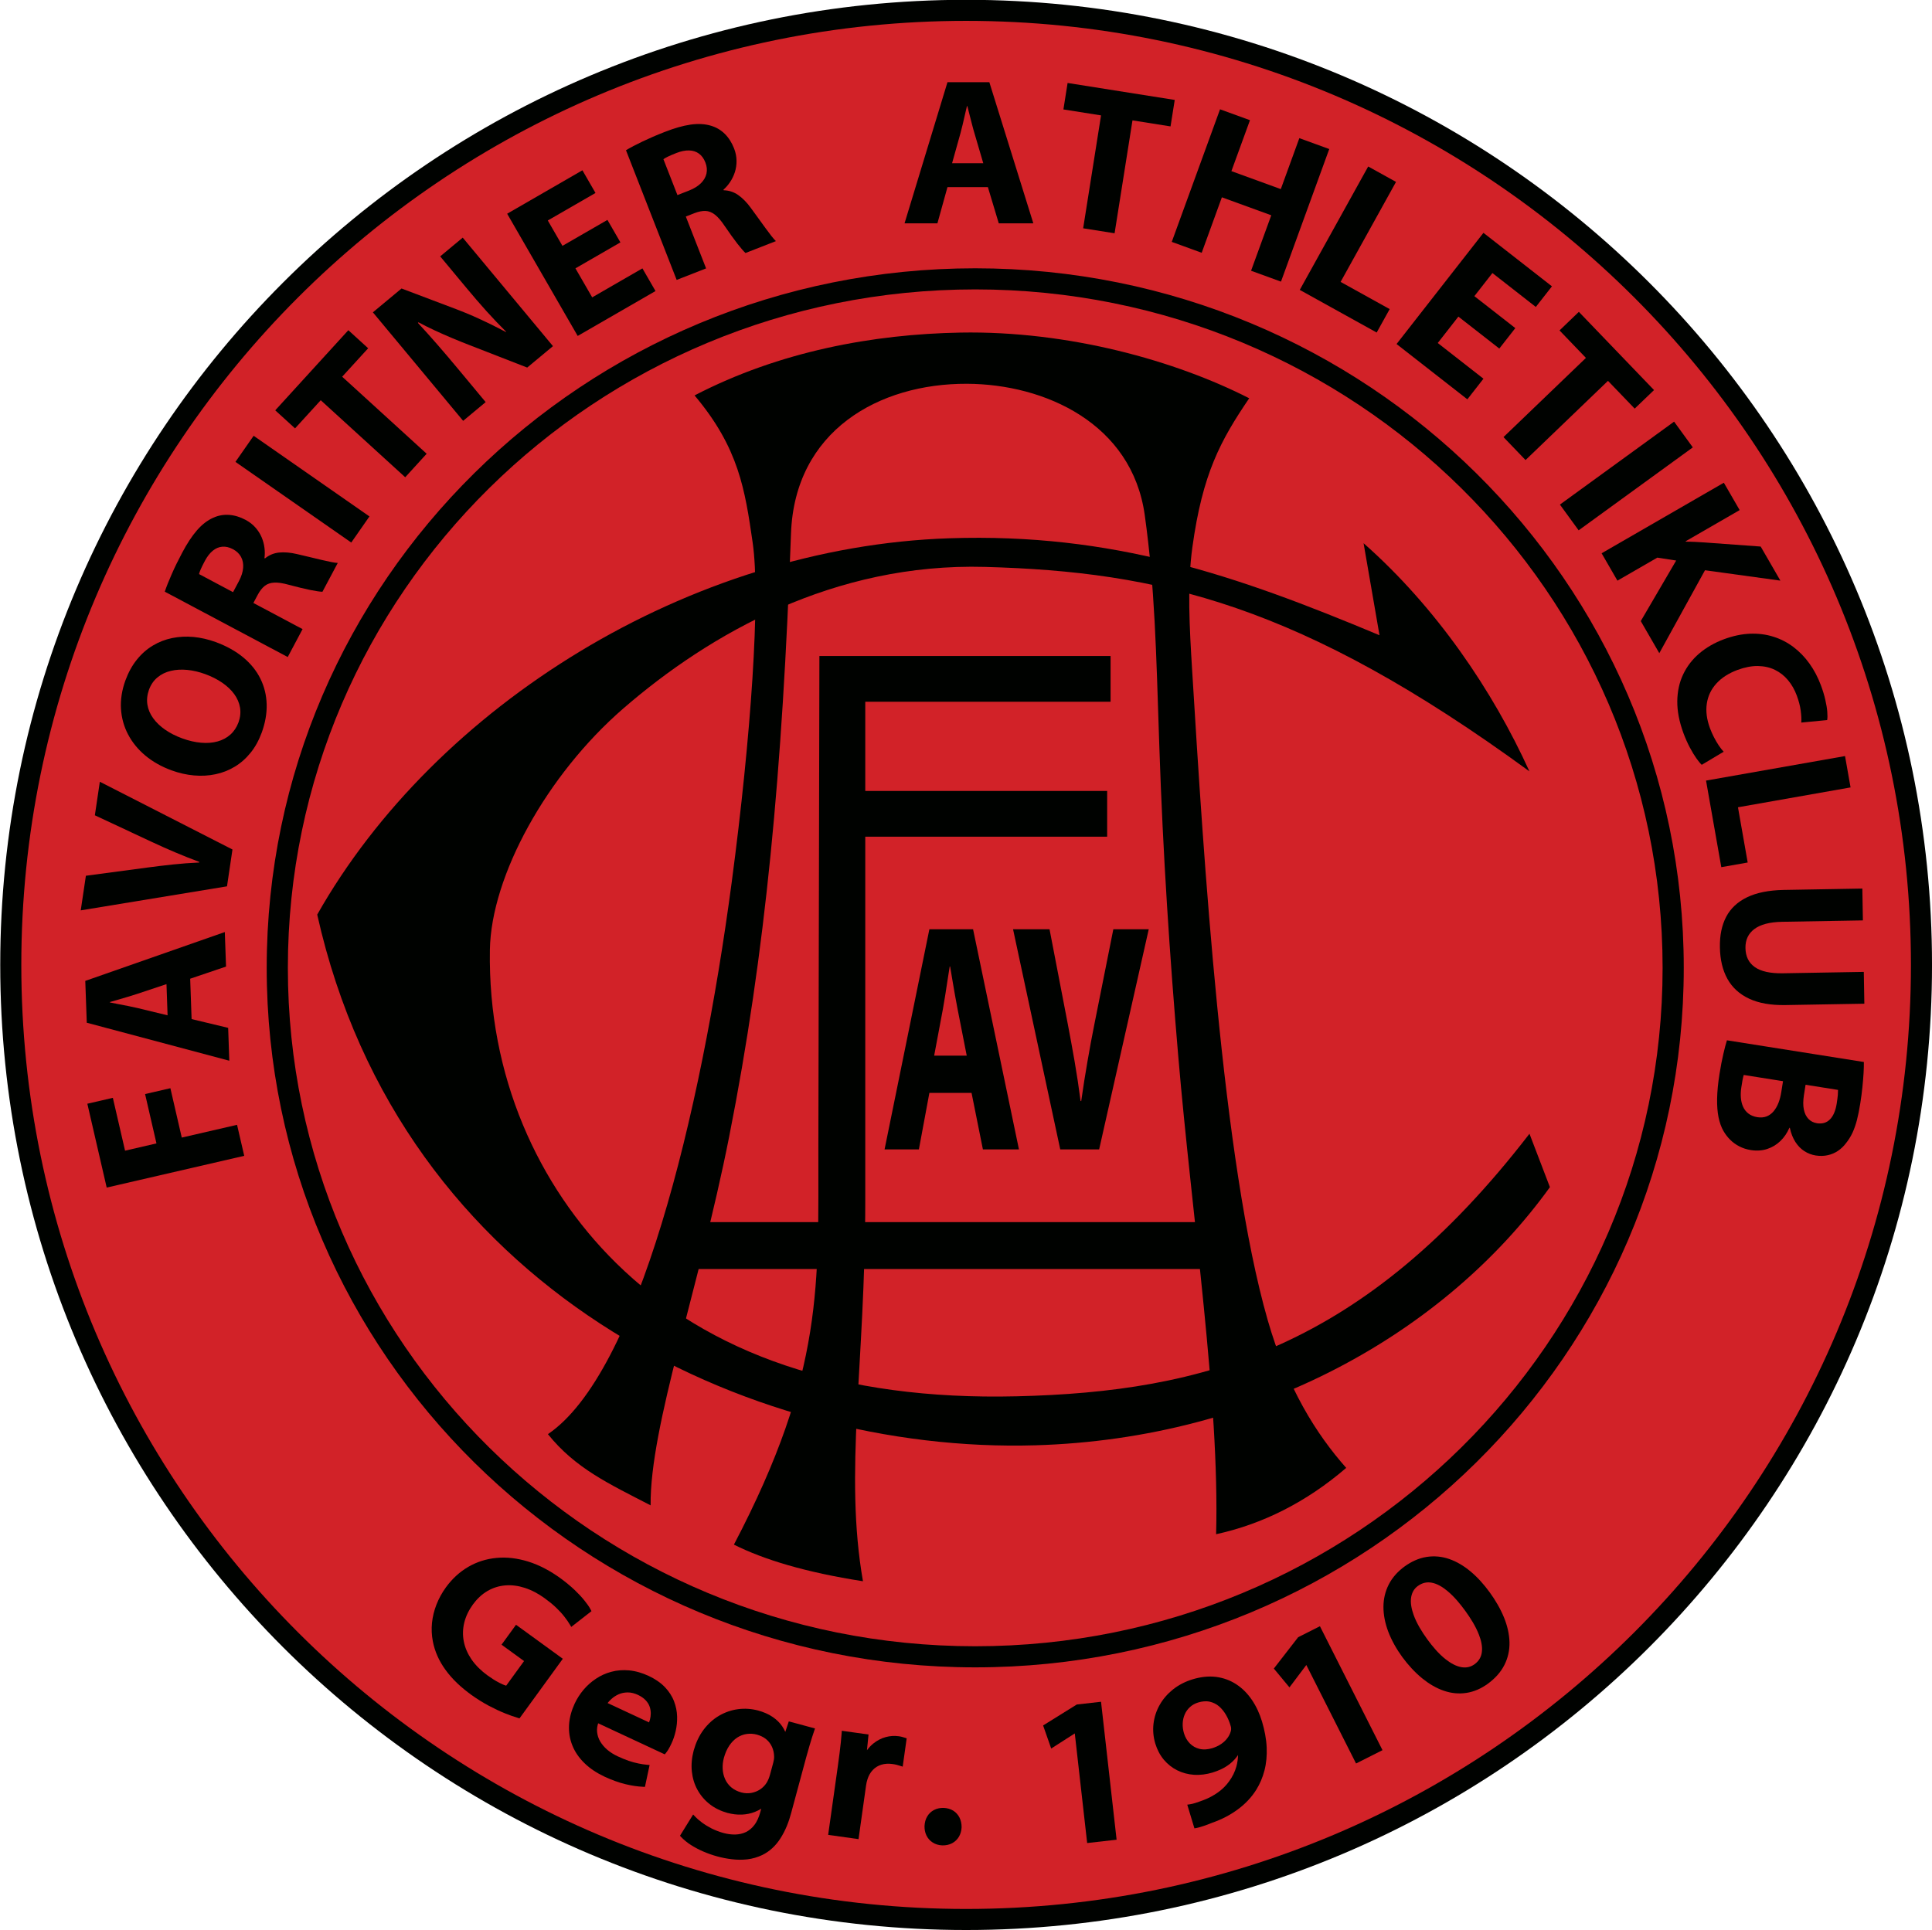 <?xml version="1.0" encoding="UTF-8"?>
<svg xmlns="http://www.w3.org/2000/svg" xmlns:xlink="http://www.w3.org/1999/xlink" width="567pt" height="566.6pt" viewBox="0 0 567 566.6" version="1.1">
<g id="surface1">
<path style=" stroke:none;fill-rule:evenodd;fill:rgb(0%,0.784%,0%);fill-opacity:1;" d="M 283.535 -0.055 C 440.09 -0.055 567.004 126.781 567.004 283.246 C 567.004 439.707 440.09 566.547 283.535 566.547 C 126.984 566.547 0.07 439.707 0.07 283.246 C 0.07 126.781 126.984 -0.055 283.535 -0.055 Z M 283.535 -0.055 "/>
<path style=" stroke:none;fill-rule:evenodd;fill:rgb(82.422%,13.33%,15.697%);fill-opacity:1;" d="M 283.535 6.125 C 436.648 6.125 560.82 130.223 560.82 283.246 C 560.82 436.27 436.648 560.367 283.535 560.367 C 130.422 560.367 6.254 436.27 6.254 283.246 C 6.254 130.223 130.422 6.125 283.535 6.125 Z M 286.215 78.758 C 401.031 78.758 494.148 170.711 494.148 284.102 C 494.148 397.496 401.031 489.449 286.215 489.449 C 171.387 489.449 78.273 397.496 78.273 284.102 C 78.273 170.711 171.387 78.758 286.215 78.758 Z M 286.211 84.953 C 397.602 84.953 487.938 174.133 487.938 284.102 C 487.938 394.074 397.602 483.254 286.211 483.254 C 174.82 483.254 84.48 394.074 84.48 284.102 C 84.48 174.133 174.82 84.953 286.211 84.953 Z M 286.211 84.953 "/>
<path style=" stroke:none;fill-rule:evenodd;fill:rgb(0%,0.784%,0%);fill-opacity:1;" d="M 203.84 116.074 C 216.859 131.516 218.648 143.832 220.887 159.25 C 223.254 175.5 220.379 216.441 214.754 258.879 C 205.578 328.039 187.035 403.211 160.801 420.992 C 168.922 431.098 178.797 435.598 190.941 441.891 C 190.727 418.555 205.062 378.773 213.992 333.676 C 224.688 279.656 229.629 226.289 232.141 156.613 C 233.223 126.488 257.895 112.551 283.777 112.656 C 306.613 112.75 332.219 124.27 335.965 151.238 C 338.945 172.703 339.281 190.527 340.238 219.148 C 341.301 250.895 343.309 280.93 345.797 310.113 C 349.848 357.734 357.969 411.223 356.902 450.367 C 370.465 447.402 383.305 441.02 395.086 430.895 C 386.285 420.969 377.766 407.445 372.039 387.496 C 358.691 341.02 353.23 251.492 349.871 196.809 C 349.09 184.062 348.391 171.914 349.934 160.668 C 352.91 139.027 358.188 129.328 366.613 116.91 C 345.09 105.918 313.652 97.051 281.855 97.629 C 256.328 98.094 228.809 103.117 203.84 116.074 Z M 203.84 116.074 "/>
<path style=" stroke:none;fill-rule:evenodd;fill:rgb(0%,0.784%,0%);fill-opacity:1;" d="M 448.855 226.43 C 381.645 177.34 340.086 167.812 289.055 166.414 C 244.797 165.199 208.297 185.977 182.902 207.992 C 160.438 227.469 144.129 257.156 143.773 278.809 C 143.164 315.727 157.84 348.105 180.746 370.699 C 207.941 397.516 246.93 411.105 298.297 409.883 C 353.277 408.578 400.242 395.902 448.867 332.809 L 454.867 348.484 C 424.215 391.016 369.531 422.32 303.871 424.262 C 219.703 426.75 117.695 378.488 93.098 268.48 C 127.766 207.203 202.238 160.543 278.629 158.008 C 326.512 156.418 362.488 168.73 404.855 186.473 L 400.18 159.457 C 421.547 178.312 438.105 202.766 448.855 226.43 Z M 448.855 226.43 "/>
<path style=" stroke:none;fill-rule:evenodd;fill:rgb(0%,0.784%,0%);fill-opacity:1;" d="M 200.461 372.516 L 360.508 372.516 L 360.508 358.75 L 200.461 358.75 Z M 200.461 372.516 "/>
<path style=" stroke:none;fill-rule:evenodd;fill:rgb(0%,0.784%,0%);fill-opacity:1;" d="M 240.477 192.57 L 325.93 192.57 L 325.93 206 L 253.938 206 L 253.938 232.184 L 324.926 232.184 L 324.926 245.613 L 253.938 245.613 L 253.938 352.371 C 253.938 400.715 247.68 432.277 253.262 464.168 C 236.367 461.539 224.246 457.844 215.387 453.422 C 242.07 402.508 240.09 376.633 240.172 336.93 Z M 240.477 192.57 "/>
<path style=" stroke:none;fill-rule:evenodd;fill:rgb(0%,0.784%,0%);fill-opacity:1;" d="M 71.676 339.289 L 69.57 330.188 L 53.344 333.934 L 50.004 319.441 L 42.578 321.156 L 45.918 335.645 L 36.703 337.777 L 33.117 322.266 L 25.633 323.996 L 31.312 348.609 Z M 71.676 339.289 "/>
<path style=" stroke:none;fill-rule:evenodd;fill:rgb(0%,0.784%,0%);fill-opacity:1;" d="M 55.816 287.297 L 66.336 283.734 L 65.977 273.602 L 25.027 287.941 L 25.465 300.223 L 67.293 311.371 L 66.961 301.727 L 56.23 299.148 Z M 49.18 298.043 L 40.312 295.895 C 39.496 295.699 38.629 295.512 37.703 295.332 C 36.77 295.148 35.844 294.965 34.914 294.789 C 33.973 294.617 33.098 294.441 32.266 294.266 L 32.258 294.145 C 33.082 293.91 33.941 293.668 34.844 293.402 C 35.758 293.141 36.668 292.875 37.578 292.594 C 38.484 292.328 39.348 292.055 40.168 291.781 L 48.859 288.891 Z M 49.18 298.043 "/>
<path style=" stroke:none;fill-rule:evenodd;fill:rgb(0%,0.784%,0%);fill-opacity:1;" d="M 68.223 249.367 L 29.301 229.48 L 27.84 239.328 L 44.57 247.152 C 46.809 248.199 49.09 249.223 51.418 250.203 C 53.746 251.188 56.102 252.129 58.488 253.012 L 58.461 253.191 C 55.859 253.305 53.301 253.496 50.82 253.758 C 48.34 254.02 45.816 254.328 43.266 254.664 L 25.207 257.078 L 23.695 267.234 L 66.621 260.18 Z M 68.223 249.367 "/>
<path style=" stroke:none;fill-rule:evenodd;fill:rgb(0%,0.784%,0%);fill-opacity:1;" d="M 36.797 199.758 C 35.762 202.625 35.34 205.402 35.504 208.102 C 35.68 210.793 36.379 213.305 37.605 215.625 C 38.84 217.961 40.527 220.023 42.676 221.816 C 44.832 223.602 47.355 225.039 50.289 226.117 C 52.523 226.93 54.738 227.434 56.922 227.625 C 59.109 227.824 61.219 227.707 63.238 227.277 C 65.258 226.859 67.137 226.121 68.883 225.07 C 70.629 224.023 72.168 222.668 73.52 220.992 C 74.879 219.328 75.969 217.336 76.816 215.043 C 77.852 212.168 78.34 209.395 78.258 206.715 C 78.184 204.039 77.566 201.535 76.414 199.207 C 75.262 196.883 73.59 194.812 71.387 192.977 C 69.184 191.148 66.484 189.641 63.277 188.465 C 61.105 187.676 58.945 187.184 56.793 186.977 C 54.641 186.781 52.555 186.887 50.543 187.297 C 48.527 187.707 46.641 188.434 44.883 189.488 C 43.133 190.531 41.559 191.906 40.191 193.609 C 38.805 195.32 37.676 197.363 36.797 199.758 Z M 43.723 202.469 C 44.289 200.953 45.117 199.746 46.238 198.832 C 47.34 197.914 48.641 197.285 50.129 196.934 C 51.629 196.574 53.227 196.484 54.941 196.648 C 56.66 196.812 58.406 197.223 60.18 197.867 C 62.078 198.555 63.758 199.406 65.211 200.406 C 66.66 201.402 67.84 202.52 68.742 203.75 C 69.633 204.984 70.203 206.297 70.441 207.695 C 70.672 209.098 70.531 210.543 70.004 212.031 C 69.453 213.504 68.648 214.719 67.594 215.652 C 66.543 216.586 65.285 217.254 63.82 217.656 C 62.371 218.055 60.766 218.18 59.02 218.027 C 57.266 217.879 55.426 217.457 53.504 216.758 C 51.594 216.062 49.922 215.215 48.477 214.207 C 47.023 213.199 45.852 212.074 44.957 210.836 C 44.051 209.59 43.488 208.262 43.262 206.852 C 43.035 205.438 43.188 203.977 43.723 202.469 Z M 43.723 202.469 "/>
<path style=" stroke:none;fill-rule:evenodd;fill:rgb(0%,0.784%,0%);fill-opacity:1;" d="M 84.441 192.871 L 88.797 184.676 L 74.363 177 L 75.664 174.559 C 76.266 173.426 76.957 172.574 77.695 171.984 C 78.457 171.387 79.383 171.074 80.516 171.02 C 81.633 170.969 83.039 171.184 84.742 171.66 C 87.297 172.344 89.402 172.852 91.07 173.191 C 92.746 173.523 93.93 173.695 94.629 173.711 L 99.129 165.25 C 98.672 165.238 98.02 165.133 97.172 164.973 C 96.34 164.809 95.371 164.594 94.277 164.34 C 93.18 164.082 92.02 163.805 90.812 163.508 C 89.59 163.203 88.379 162.922 87.172 162.648 C 85.234 162.191 83.48 162.047 81.914 162.195 C 80.352 162.363 78.973 162.93 77.773 163.918 L 77.609 163.832 C 77.742 162.883 77.754 161.887 77.621 160.844 C 77.496 159.789 77.223 158.762 76.793 157.734 C 76.359 156.715 75.754 155.754 74.988 154.883 C 74.219 154 73.262 153.25 72.117 152.629 C 70.445 151.734 68.801 151.25 67.215 151.141 C 65.609 151.031 64.086 151.312 62.621 151.965 C 60.914 152.715 59.312 153.941 57.828 155.645 C 56.34 157.348 54.887 159.555 53.461 162.262 C 52.262 164.508 51.246 166.594 50.391 168.555 C 49.527 170.508 48.852 172.211 48.359 173.684 Z M 58.414 168.52 C 58.488 168.184 58.652 167.691 58.926 167.07 C 59.207 166.445 59.605 165.621 60.133 164.633 C 60.812 163.355 61.582 162.371 62.438 161.668 C 63.301 160.965 64.227 160.566 65.227 160.484 C 66.238 160.395 67.281 160.637 68.383 161.223 C 69.453 161.789 70.23 162.543 70.742 163.484 C 71.242 164.414 71.453 165.484 71.355 166.688 C 71.262 167.895 70.855 169.184 70.129 170.57 L 68.395 173.828 Z M 58.414 168.52 "/>
<path style=" stroke:none;fill-rule:evenodd;fill:rgb(0%,0.784%,0%);fill-opacity:1;" d="M 69.098 135.586 L 103.086 159.262 L 108.426 151.598 L 74.438 127.922 Z M 69.098 135.586 "/>
<path style=" stroke:none;fill-rule:evenodd;fill:rgb(0%,0.784%,0%);fill-opacity:1;" d="M 118.922 140.098 L 125.215 133.195 L 100.422 110.582 L 108.047 102.23 L 102.23 96.93 L 80.777 120.449 L 86.59 125.75 L 94.129 117.484 Z M 118.922 140.098 "/>
<path style=" stroke:none;fill-rule:evenodd;fill:rgb(0%,0.784%,0%);fill-opacity:1;" d="M 142.531 118.035 L 134.555 108.441 C 132.398 105.852 130.348 103.426 128.387 101.18 C 126.434 98.93 124.512 96.797 122.637 94.777 L 122.824 94.617 C 124.379 95.445 125.988 96.25 127.684 97.035 C 129.371 97.82 131.074 98.562 132.773 99.281 C 134.473 99.996 136.117 100.656 137.703 101.27 L 154.723 107.898 L 162.285 101.609 L 135.801 69.758 L 129.188 75.258 L 136.891 84.523 C 138.887 86.926 140.84 89.188 142.746 91.309 C 144.656 93.434 146.59 95.449 148.531 97.375 L 148.438 97.457 C 146.949 96.656 145.398 95.867 143.809 95.086 C 142.199 94.309 140.59 93.555 138.961 92.828 C 137.328 92.121 135.734 91.465 134.164 90.863 L 117.844 84.688 L 109.434 91.684 L 135.922 123.535 Z M 142.531 118.035 "/>
<path style=" stroke:none;fill-rule:evenodd;fill:rgb(0%,0.784%,0%);fill-opacity:1;" d="M 178.27 64.555 L 165.066 72.172 L 160.766 64.723 L 174.766 56.645 L 170.926 49.988 L 148.84 62.738 L 169.539 98.613 L 192.379 85.434 L 188.535 78.781 L 173.797 87.289 L 168.879 78.773 L 182.078 71.152 Z M 178.27 64.555 "/>
<path style=" stroke:none;fill-rule:evenodd;fill:rgb(0%,0.784%,0%);fill-opacity:1;" d="M 198.586 82.168 L 207.223 78.789 L 201.273 63.562 L 203.848 62.555 C 205.047 62.09 206.117 61.891 207.066 61.926 C 208.031 61.965 208.945 62.336 209.84 63.031 C 210.719 63.723 211.645 64.797 212.629 66.273 C 214.117 68.457 215.383 70.211 216.426 71.555 C 217.48 72.898 218.273 73.805 218.785 74.27 L 227.715 70.781 C 227.379 70.477 226.949 69.973 226.41 69.297 C 225.883 68.629 225.289 67.836 224.629 66.93 C 223.965 66.023 223.266 65.055 222.539 64.039 C 221.812 63.02 221.078 62.012 220.34 61.02 C 219.172 59.406 217.93 58.156 216.645 57.25 C 215.352 56.355 213.938 55.891 212.383 55.855 L 212.316 55.684 C 213.035 55.051 213.688 54.301 214.273 53.426 C 214.859 52.543 215.324 51.586 215.672 50.527 C 216.004 49.473 216.172 48.352 216.156 47.191 C 216.148 46.02 215.914 44.82 215.449 43.605 C 214.762 41.844 213.836 40.402 212.695 39.281 C 211.551 38.16 210.215 37.375 208.68 36.914 C 206.895 36.371 204.883 36.258 202.645 36.582 C 200.402 36.906 197.863 37.633 195.016 38.758 C 192.648 39.68 190.516 40.605 188.59 41.531 C 186.66 42.449 185.035 43.305 183.711 44.098 Z M 194.699 46.734 C 194.973 46.527 195.422 46.262 196.031 45.969 C 196.648 45.672 197.492 45.312 198.535 44.902 C 199.883 44.379 201.105 44.133 202.219 44.16 C 203.328 44.188 204.297 44.492 205.105 45.078 C 205.926 45.664 206.562 46.531 207.016 47.695 C 207.461 48.82 207.559 49.898 207.336 50.945 C 207.105 51.98 206.566 52.926 205.715 53.777 C 204.855 54.629 203.703 55.344 202.246 55.926 L 198.812 57.266 Z M 194.699 46.734 "/>
<path style=" stroke:none;fill-rule:evenodd;fill:rgb(0%,0.784%,0%);fill-opacity:1;" d="M 289.922 54.926 L 293.117 65.555 L 303.258 65.555 L 290.352 24.133 L 278.062 24.133 L 265.465 65.555 L 275.113 65.555 L 278.062 54.926 Z M 279.414 47.918 L 281.871 39.129 C 282.098 38.32 282.312 37.461 282.527 36.539 C 282.742 35.617 282.961 34.695 283.164 33.773 C 283.367 32.84 283.574 31.969 283.777 31.141 L 283.898 31.141 C 284.105 31.969 284.32 32.84 284.555 33.754 C 284.781 34.672 285.016 35.594 285.266 36.508 C 285.496 37.43 285.742 38.297 285.988 39.129 L 288.57 47.918 Z M 279.414 47.918 "/>
<path style=" stroke:none;fill-rule:evenodd;fill:rgb(0%,0.784%,0%);fill-opacity:1;" d="M 317.883 67.016 L 327.109 68.477 L 332.359 35.336 L 343.527 37.105 L 344.758 29.336 L 313.316 24.355 L 312.09 32.125 L 323.133 33.875 Z M 317.883 67.016 "/>
<path style=" stroke:none;fill-rule:evenodd;fill:rgb(0%,0.784%,0%);fill-opacity:1;" d="M 358.055 32.086 L 343.887 71.004 L 352.672 74.203 L 358.594 57.918 L 373.09 63.195 L 367.16 79.477 L 375.941 82.672 L 390.105 43.75 L 381.328 40.555 L 375.887 55.512 L 361.391 50.234 L 366.84 35.281 Z M 358.055 32.086 "/>
<path style=" stroke:none;fill-rule:evenodd;fill:rgb(0%,0.784%,0%);fill-opacity:1;" d="M 381.453 85.098 L 404.027 97.613 L 407.84 90.734 L 393.438 82.75 L 409.703 53.398 L 401.535 48.871 Z M 381.453 85.098 "/>
<path style=" stroke:none;fill-rule:evenodd;fill:rgb(0%,0.784%,0%);fill-opacity:1;" d="M 444.711 96.316 L 432.695 86.934 L 437.992 80.152 L 450.73 90.105 L 455.461 84.051 L 435.359 68.348 L 409.859 100.988 L 430.637 117.219 L 435.363 111.168 L 421.949 100.688 L 428.004 92.938 L 440.016 102.32 Z M 444.711 96.316 "/>
<path style=" stroke:none;fill-rule:evenodd;fill:rgb(0%,0.784%,0%);fill-opacity:1;" d="M 441.242 128.309 L 447.715 135.047 L 471.91 111.797 L 479.746 119.949 L 485.422 114.5 L 463.359 91.543 L 457.688 96.996 L 465.438 105.062 Z M 441.242 128.309 "/>
<path style=" stroke:none;fill-rule:evenodd;fill:rgb(0%,0.784%,0%);fill-opacity:1;" d="M 491.312 123.773 L 457.801 148.121 L 463.297 155.676 L 496.805 131.328 Z M 491.312 123.773 "/>
<path style=" stroke:none;fill-rule:evenodd;fill:rgb(0%,0.784%,0%);fill-opacity:1;" d="M 470.039 162.414 L 474.68 170.449 L 486.387 163.691 L 491.922 164.543 L 481.531 182.32 L 486.969 191.738 L 500.379 167.395 L 522.504 170.441 L 516.727 160.438 L 500.133 159.23 C 499.254 159.176 498.363 159.117 497.477 159.074 C 496.574 159.027 495.672 159.004 494.754 159.004 L 494.688 158.895 L 510.551 149.738 L 505.91 141.703 Z M 470.039 162.414 "/>
<path style=" stroke:none;fill-rule:evenodd;fill:rgb(0%,0.784%,0%);fill-opacity:1;" d="M 505.859 220.668 C 505.383 220.156 504.898 219.539 504.41 218.812 C 503.922 218.086 503.465 217.285 503.016 216.426 C 502.574 215.562 502.184 214.68 501.84 213.766 C 500.883 211.164 500.574 208.754 500.914 206.527 C 501.254 204.293 502.18 202.34 503.711 200.656 C 505.234 198.969 507.297 197.645 509.895 196.664 C 512.055 195.871 514.059 195.484 515.898 195.508 C 517.742 195.543 519.406 195.906 520.891 196.629 C 522.379 197.359 523.652 198.355 524.738 199.656 C 525.824 200.949 526.684 202.461 527.328 204.199 C 527.91 205.789 528.297 207.25 528.465 208.586 C 528.645 209.93 528.715 211.098 528.637 212.109 L 536.234 211.375 C 536.34 210.738 536.344 209.914 536.266 208.902 C 536.184 207.898 535.992 206.734 535.688 205.426 C 535.395 204.109 534.965 202.688 534.398 201.172 C 533.516 198.812 532.398 196.68 531.027 194.777 C 529.672 192.879 528.09 191.258 526.305 189.91 C 524.52 188.566 522.555 187.559 520.422 186.895 C 518.285 186.215 515.992 185.934 513.566 186.027 C 511.133 186.125 508.594 186.668 505.941 187.645 C 503.16 188.684 500.754 190.074 498.715 191.805 C 496.676 193.547 495.098 195.59 493.977 197.953 C 492.855 200.309 492.281 202.938 492.246 205.832 C 492.215 208.73 492.824 211.863 494.059 215.227 C 494.648 216.789 495.27 218.188 495.93 219.426 C 496.586 220.66 497.215 221.715 497.824 222.57 C 498.438 223.434 498.965 224.082 499.422 224.512 Z M 505.859 220.668 "/>
<path style=" stroke:none;fill-rule:evenodd;fill:rgb(0%,0.784%,0%);fill-opacity:1;" d="M 500.684 229.137 L 505.164 254.555 L 512.91 253.188 L 510.055 236.973 L 543.098 231.145 L 541.477 221.941 Z M 500.684 229.137 "/>
<path style=" stroke:none;fill-rule:evenodd;fill:rgb(0%,0.784%,0%);fill-opacity:1;" d="M 546.555 260.836 L 523.453 261.238 C 519.086 261.328 515.496 262.047 512.723 263.395 C 509.938 264.742 507.895 266.652 506.594 269.137 C 505.297 271.613 504.684 274.609 504.754 278.102 C 504.816 281.719 505.547 284.797 506.965 287.355 C 508.383 289.902 510.496 291.828 513.316 293.152 C 516.121 294.469 519.656 295.102 523.922 295.035 L 547.145 294.633 L 546.984 285.293 L 523.203 285.707 C 519.527 285.762 516.797 285.156 514.992 283.883 C 513.203 282.613 512.289 280.746 512.254 278.277 C 512.215 275.891 513.09 274.043 514.871 272.711 C 516.652 271.379 519.348 270.672 522.938 270.594 L 546.719 270.18 Z M 546.555 260.836 "/>
<path style=" stroke:none;fill-rule:evenodd;fill:rgb(0%,0.784%,0%);fill-opacity:1;" d="M 506.82 305.379 C 506.496 306.387 506.148 307.73 505.762 309.395 C 505.371 311.051 504.996 313.023 504.629 315.297 C 504.199 318 503.977 320.402 503.934 322.492 C 503.895 324.578 504.039 326.406 504.352 327.969 C 504.676 329.523 505.148 330.863 505.781 331.969 C 506.34 332.941 506.996 333.805 507.777 334.578 C 508.555 335.355 509.449 335.996 510.461 336.516 C 511.465 337.039 512.598 337.406 513.848 337.605 C 515.602 337.871 517.211 337.754 518.66 337.27 C 520.129 336.781 521.414 336.004 522.52 334.93 C 523.629 333.852 524.504 332.562 525.152 331.055 L 525.277 331.074 C 525.629 332.711 526.176 334.09 526.91 335.223 C 527.648 336.367 528.527 337.266 529.555 337.922 C 530.578 338.574 531.684 339 532.887 339.191 C 534.141 339.375 535.32 339.355 536.422 339.102 C 537.512 338.863 538.504 338.438 539.395 337.836 C 540.289 337.23 541.07 336.492 541.734 335.609 C 542.477 334.699 543.102 333.691 543.629 332.594 C 544.145 331.48 544.598 330.215 544.969 328.793 C 545.34 327.355 545.664 325.707 545.961 323.836 C 546.215 322.258 546.414 320.715 546.57 319.18 C 546.73 317.652 546.84 316.238 546.922 314.945 C 546.992 313.66 547.016 312.598 547.004 311.746 Z M 539.422 319.938 C 539.426 320.301 539.41 320.797 539.363 321.434 C 539.297 322.074 539.203 322.898 539.039 323.922 C 538.711 326.023 538.047 327.582 537.07 328.578 C 536.09 329.582 534.816 329.961 533.266 329.73 C 532.246 329.566 531.41 329.145 530.754 328.469 C 530.086 327.781 529.637 326.863 529.387 325.68 C 529.145 324.512 529.16 323.105 529.414 321.465 L 529.895 318.43 Z M 523.277 317.379 L 522.773 320.539 C 522.594 321.699 522.32 322.766 521.949 323.734 C 521.57 324.703 521.094 325.527 520.516 326.215 C 519.941 326.902 519.254 327.406 518.469 327.715 C 517.672 328.027 516.766 328.102 515.754 327.949 C 514.684 327.77 513.797 327.41 513.105 326.867 C 512.422 326.332 511.895 325.66 511.539 324.844 C 511.184 324.043 510.977 323.148 510.902 322.172 C 510.828 321.188 510.887 320.168 511.055 319.117 C 511.18 318.336 511.285 317.648 511.387 317.074 C 511.504 316.5 511.613 315.988 511.746 315.551 Z M 523.277 317.379 "/>
<path style=" stroke:none;fill-rule:evenodd;fill:rgb(0%,0.784%,0%);fill-opacity:1;" d="M 285.129 320.816 L 288.461 337.402 L 299.039 337.402 L 285.574 272.777 L 272.754 272.777 L 259.602 337.402 L 269.672 337.402 L 272.754 320.816 Z M 274.156 309.883 L 276.727 296.172 C 276.961 294.91 277.184 293.566 277.406 292.129 C 277.633 290.691 277.855 289.254 278.07 287.816 C 278.285 286.363 278.504 285.004 278.715 283.711 L 278.84 283.711 C 279.055 285.004 279.277 286.363 279.523 287.785 C 279.758 289.219 280.004 290.66 280.262 292.082 C 280.508 293.52 280.766 294.879 281.02 296.172 L 283.715 309.883 Z M 274.156 309.883 "/>
<path style=" stroke:none;fill-rule:evenodd;fill:rgb(0%,0.784%,0%);fill-opacity:1;" d="M 322.574 337.402 L 337.133 272.777 L 326.742 272.777 L 321.23 300.391 C 320.488 304.082 319.785 307.84 319.137 311.656 C 318.473 315.477 317.863 319.328 317.316 323.211 L 317.129 323.211 C 316.613 319.219 316.023 315.316 315.371 311.547 C 314.719 307.773 314.016 303.953 313.277 300.105 L 308.016 272.777 L 297.309 272.777 L 311.16 337.402 Z M 322.574 337.402 "/>
<path style=" stroke:none;fill-rule:evenodd;fill:rgb(0%,0.784%,0%);fill-opacity:1;" d="M 148.551 494.824 L 153.801 487.594 L 147.191 482.793 L 151.441 476.945 L 165.176 486.926 L 152.465 504.422 L 152.09 504.312 C 150.812 503.945 149.555 503.477 148.324 502.992 C 146.684 502.34 145.086 501.574 143.52 500.754 C 141.699 499.785 139.949 498.688 138.273 497.484 C 135.422 495.414 132.73 492.973 130.68 490.094 C 128.863 487.574 127.586 484.785 127.012 481.727 C 126.68 479.965 126.605 478.168 126.781 476.379 C 126.969 474.543 127.422 472.746 128.09 471.027 C 128.797 469.215 129.738 467.516 130.879 465.941 C 132.66 463.504 134.84 461.449 137.461 459.93 C 140.004 458.457 142.766 457.598 145.691 457.324 C 148.812 457.02 151.922 457.449 154.914 458.363 C 158.359 459.418 161.562 461.18 164.477 463.285 C 165.926 464.352 167.34 465.492 168.645 466.734 C 169.688 467.738 170.715 468.801 171.609 469.938 C 172.254 470.734 172.898 471.617 173.367 472.531 L 173.586 472.949 L 167.652 477.578 L 167.324 477.02 C 166.828 476.172 166.254 475.363 165.648 474.59 C 164.93 473.66 164.117 472.793 163.273 471.98 C 162.215 470.953 161.031 470.023 159.84 469.152 C 158.035 467.844 156.07 466.77 153.941 466.094 C 152.098 465.5 150.184 465.227 148.246 465.395 C 146.402 465.551 144.684 466.094 143.086 467.02 C 141.363 468.016 139.941 469.414 138.777 471.004 C 137.613 472.621 136.715 474.402 136.246 476.344 C 135.809 478.156 135.754 479.984 136.109 481.816 C 136.477 483.723 137.273 485.48 138.355 487.082 C 139.613 488.914 141.238 490.465 143.023 491.773 C 144.129 492.566 145.297 493.344 146.508 493.965 C 147.109 494.27 147.859 494.633 148.551 494.824 Z M 148.551 494.824 "/>
<path style=" stroke:none;fill-rule:evenodd;fill:rgb(0%,0.784%,0%);fill-opacity:1;" d="M 175.547 505.867 C 175.281 506.688 175.152 507.539 175.234 508.402 C 175.336 509.41 175.645 510.348 176.156 511.219 C 176.715 512.152 177.43 512.961 178.258 513.664 C 179.176 514.438 180.211 515.066 181.297 515.57 C 182.348 516.062 183.422 516.508 184.516 516.887 C 185.441 517.199 186.391 517.469 187.352 517.66 C 188.227 517.844 189.117 517.98 190.008 518.059 L 190.648 518.113 L 189.277 524.531 L 188.801 524.512 C 187.059 524.441 185.309 524.156 183.613 523.754 C 181.488 523.246 179.414 522.457 177.434 521.543 C 175.258 520.52 173.188 519.211 171.473 517.516 C 169.965 516.031 168.734 514.316 167.965 512.34 C 167.195 510.441 166.895 508.434 167.004 506.395 C 167.117 504.195 167.738 502.074 168.656 500.082 C 169.336 498.629 170.203 497.281 171.23 496.055 C 172.277 494.805 173.496 493.723 174.852 492.816 C 176.238 491.875 177.754 491.195 179.371 490.758 C 181.09 490.289 182.848 490.172 184.617 490.336 C 186.613 490.52 188.547 491.117 190.359 491.957 C 192.129 492.789 193.816 493.871 195.172 495.297 C 196.309 496.5 197.234 497.871 197.82 499.426 C 198.363 500.844 198.672 502.332 198.715 503.855 C 198.758 505.297 198.621 506.738 198.297 508.145 C 198.004 509.434 197.59 510.703 197.016 511.895 C 196.758 512.449 196.477 512.992 196.164 513.527 C 195.926 513.91 195.664 514.328 195.363 514.664 L 195.086 514.98 Z M 178.312 499.926 L 190.484 505.602 C 190.59 505.324 190.676 505.035 190.754 504.762 C 190.91 504.184 190.977 503.582 190.988 502.988 C 190.988 502.316 190.887 501.664 190.672 501.023 C 190.438 500.316 190.027 499.699 189.531 499.148 C 188.898 498.453 188.062 497.93 187.223 497.527 C 186.27 497.094 185.215 496.781 184.156 496.809 C 183.242 496.824 182.363 496.992 181.527 497.367 C 180.758 497.719 180.047 498.172 179.422 498.746 C 179.023 499.109 178.648 499.5 178.312 499.926 Z M 178.312 499.926 "/>
<path style=" stroke:none;fill-rule:evenodd;fill:rgb(0%,0.784%,0%);fill-opacity:1;" d="M 223.406 530.926 C 222.809 531.309 222.172 531.629 221.508 531.891 C 220.309 532.363 219.047 532.609 217.758 532.668 C 216.32 532.738 214.879 532.539 213.488 532.176 C 211.613 531.656 209.855 530.828 208.312 529.637 C 206.836 528.484 205.633 527.09 204.723 525.449 C 203.785 523.781 203.254 521.957 203.047 520.059 C 202.82 517.984 203.047 515.895 203.574 513.879 C 204.195 511.664 205.133 509.543 206.527 507.703 C 207.781 506.055 209.289 504.648 211.09 503.609 C 212.812 502.621 214.66 501.973 216.629 501.723 C 218.605 501.461 220.566 501.609 222.492 502.117 C 224.012 502.535 225.52 503.141 226.812 504.043 C 227.871 504.777 228.836 505.672 229.551 506.742 C 229.906 507.266 230.215 507.816 230.469 508.391 L 231.496 505.309 L 239.188 507.383 L 238.992 507.957 C 238.766 508.609 238.551 509.266 238.34 509.922 C 238.07 510.766 237.812 511.609 237.566 512.461 C 237.227 513.59 236.91 514.727 236.602 515.859 L 232.203 532.152 C 231.508 534.805 230.492 537.406 228.996 539.711 C 227.676 541.777 225.941 543.426 223.738 544.52 C 222.328 545.191 220.848 545.629 219.297 545.809 C 217.797 545.969 216.273 545.961 214.777 545.773 C 213.324 545.605 211.891 545.328 210.484 544.938 C 209.105 544.566 207.758 544.09 206.445 543.527 C 205.172 542.977 203.93 542.332 202.758 541.582 C 201.703 540.906 200.715 540.117 199.855 539.199 L 199.562 538.883 L 203.426 532.637 L 203.934 533.18 C 204.551 533.844 205.258 534.438 205.984 534.98 C 206.879 535.648 207.84 536.227 208.824 536.73 C 209.934 537.289 211.094 537.727 212.285 538.062 C 213.434 538.371 214.617 538.551 215.812 538.516 C 216.887 538.488 217.93 538.262 218.902 537.805 C 219.898 537.316 220.723 536.602 221.391 535.719 C 222.227 534.633 222.758 533.289 223.121 531.977 Z M 214.559 524.625 C 215.426 525.379 216.477 525.863 217.574 526.172 C 218.539 526.422 219.516 526.48 220.504 526.305 C 221.43 526.129 222.297 525.793 223.09 525.273 C 223.848 524.758 224.484 524.117 224.977 523.348 C 225.195 522.988 225.379 522.609 225.547 522.219 C 225.711 521.824 225.852 521.418 225.965 521.004 L 226.922 517.473 C 227.004 517.156 227.078 516.836 227.129 516.508 C 227.172 516.219 227.191 515.922 227.184 515.629 C 227.172 514.652 226.973 513.707 226.578 512.816 C 226.188 511.949 225.637 511.207 224.91 510.59 C 224.113 509.914 223.16 509.48 222.16 509.199 C 221.172 508.934 220.172 508.855 219.152 509.004 C 218.148 509.145 217.23 509.504 216.383 510.043 C 215.445 510.652 214.691 511.461 214.059 512.375 C 213.309 513.48 212.797 514.746 212.441 516.027 C 212.16 517.07 212.039 518.141 212.09 519.219 C 212.133 520.25 212.363 521.254 212.773 522.199 C 213.184 523.145 213.789 523.945 214.559 524.625 Z M 214.559 524.625 "/>
<path style=" stroke:none;fill-rule:evenodd;fill:rgb(0%,0.784%,0%);fill-opacity:1;" d="M 254.434 513.777 C 254.969 513.047 255.586 512.383 256.297 511.809 C 257.367 510.945 258.578 510.285 259.91 509.926 C 261.152 509.586 262.414 509.484 263.691 509.66 C 264.031 509.707 264.371 509.762 264.695 509.848 C 265.016 509.926 265.328 510.023 265.641 510.129 L 266.09 510.281 L 264.922 518.594 L 264.277 518.391 C 263.922 518.277 263.562 518.168 263.215 518.07 C 262.785 517.965 262.363 517.883 261.934 517.824 C 260.824 517.676 259.672 517.695 258.598 518.043 C 257.645 518.352 256.824 518.855 256.137 519.586 C 255.422 520.344 254.93 521.242 254.609 522.234 C 254.504 522.547 254.414 522.867 254.34 523.191 C 254.266 523.512 254.215 523.836 254.164 524.16 L 251.961 539.871 L 243.047 538.621 L 245.879 518.504 C 246.055 517.207 246.23 515.91 246.398 514.613 C 246.527 513.559 246.66 512.496 246.766 511.434 C 246.867 510.516 246.945 509.59 247.012 508.668 L 247.055 508.062 L 254.895 509.16 Z M 254.434 513.777 "/>
<path style=" stroke:none;fill-rule:evenodd;fill:rgb(0%,0.784%,0%);fill-opacity:1;" d="M 282.211 536.402 C 282.16 537.387 281.922 538.324 281.422 539.172 C 280.934 539.988 280.27 540.625 279.434 541.07 C 278.531 541.551 277.531 541.734 276.512 541.707 C 275.52 541.66 274.574 541.406 273.734 540.867 C 272.938 540.363 272.336 539.684 271.91 538.84 C 271.477 537.961 271.305 537 271.328 536.02 C 271.379 535.031 271.605 534.07 272.113 533.223 C 272.59 532.402 273.258 531.773 274.094 531.324 C 274.977 530.855 275.965 530.68 276.965 530.707 C 277.953 530.75 278.922 530.996 279.77 531.523 C 280.562 532.031 281.172 532.711 281.598 533.555 C 282.035 534.434 282.215 535.402 282.211 536.402 Z M 282.211 536.402 "/>
<path style=" stroke:none;fill-rule:evenodd;fill:rgb(0%,0.784%,0%);fill-opacity:1;" d="M 315.426 508.84 L 308.504 513.277 L 306.129 506.504 L 316.016 500.352 L 323.129 499.547 L 327.699 540.043 L 319.059 541.02 Z M 315.426 508.84 "/>
<path style=" stroke:none;fill-rule:evenodd;fill:rgb(0%,0.784%,0%);fill-opacity:1;" d="M 363.34 515.188 C 362.691 516.148 361.906 517 360.984 517.742 C 359.477 518.953 357.688 519.77 355.844 520.328 C 354.078 520.855 352.242 521.109 350.398 520.984 C 348.684 520.867 347.035 520.438 345.488 519.672 C 343.969 518.91 342.66 517.859 341.559 516.559 C 340.395 515.168 339.59 513.559 339.055 511.828 C 338.484 509.922 338.297 507.953 338.531 505.977 C 338.766 504.027 339.371 502.18 340.34 500.473 C 341.34 498.699 342.672 497.195 344.254 495.926 C 345.969 494.559 347.945 493.586 350.035 492.945 C 352.273 492.277 354.621 491.957 356.949 492.258 C 359.07 492.539 361.035 493.246 362.824 494.422 C 364.641 495.605 366.137 497.152 367.359 498.934 C 368.703 500.891 369.684 503.066 370.371 505.336 C 371.117 507.84 371.648 510.449 371.746 513.062 C 371.836 515.316 371.652 517.586 371.078 519.77 C 370.559 521.758 369.762 523.66 368.672 525.402 C 367.254 527.652 365.422 529.562 363.281 531.133 C 360.984 532.848 358.414 534.137 355.711 535.078 C 354.879 535.422 354.047 535.742 353.195 536.023 C 352.492 536.262 351.766 536.48 351.039 536.617 L 350.539 536.711 L 348.434 529.754 L 349.094 529.664 C 349.68 529.586 350.266 529.43 350.828 529.25 C 351.637 528.996 352.434 528.699 353.227 528.406 C 354.73 527.832 356.152 527.078 357.465 526.145 C 358.699 525.254 359.797 524.195 360.684 522.953 C 361.68 521.605 362.422 520.121 362.863 518.512 C 363.16 517.422 363.312 516.309 363.34 515.188 Z M 355.727 513.191 C 356.676 512.895 357.609 512.484 358.434 511.91 C 359.133 511.422 359.754 510.848 360.254 510.156 C 360.688 509.559 361.027 508.895 361.215 508.176 C 361.281 507.945 361.312 507.711 361.312 507.469 C 361.316 507.215 361.266 506.957 361.191 506.707 C 360.867 505.566 360.422 504.461 359.824 503.434 C 359.27 502.473 358.594 501.613 357.762 500.887 C 356.965 500.211 356.066 499.77 355.051 499.535 C 353.922 499.281 352.754 499.426 351.656 499.754 C 350.766 500.027 349.945 500.453 349.254 501.082 C 348.59 501.68 348.074 502.387 347.715 503.203 C 347.34 504.047 347.145 504.941 347.098 505.863 C 347.051 506.871 347.188 507.867 347.48 508.832 C 347.82 509.945 348.379 510.949 349.195 511.781 C 349.984 512.578 350.922 513.102 352.008 513.375 C 353.242 513.68 354.527 513.535 355.727 513.191 Z M 355.727 513.191 "/>
<path style=" stroke:none;fill-rule:evenodd;fill:rgb(0%,0.784%,0%);fill-opacity:1;" d="M 383.379 488.754 L 378.426 495.328 L 373.844 489.801 L 380.98 480.598 L 387.371 477.375 L 405.734 513.754 L 397.973 517.668 Z M 383.379 488.754 "/>
<path style=" stroke:none;fill-rule:evenodd;fill:rgb(0%,0.784%,0%);fill-opacity:1;" d="M 412.215 459.832 C 414.156 458.434 416.328 457.395 418.711 457.027 C 420.934 456.688 423.121 456.895 425.254 457.621 C 427.555 458.414 429.629 459.684 431.496 461.23 C 433.656 463.016 435.531 465.145 437.18 467.406 C 438.863 469.723 440.34 472.223 441.422 474.883 C 442.344 477.191 442.945 479.617 443.004 482.113 C 443.051 484.426 442.559 486.668 441.516 488.734 C 440.387 490.98 438.648 492.797 436.629 494.273 C 434.742 495.637 432.645 496.605 430.328 496.949 C 428.117 497.285 425.93 497.055 423.809 496.34 C 421.484 495.559 419.367 494.27 417.465 492.738 C 415.23 490.93 413.285 488.77 411.57 486.465 C 409.883 484.137 408.422 481.609 407.402 478.91 C 406.535 476.582 405.996 474.133 406.012 471.641 C 406.023 469.352 406.535 467.16 407.57 465.117 C 408.664 462.984 410.289 461.242 412.215 459.832 Z M 416.129 465.547 C 415.023 466.336 414.406 467.438 414.16 468.766 C 413.84 470.492 414.281 472.402 414.859 474.027 C 415.758 476.566 417.316 479.051 418.887 481.223 C 420.426 483.332 422.254 485.516 424.328 487.125 C 425.676 488.172 427.328 489.168 429.047 489.418 C 430.406 489.613 431.645 489.336 432.758 488.527 C 433.941 487.66 434.672 486.523 434.879 485.062 C 435.137 483.305 434.648 481.414 434.004 479.785 C 433.051 477.336 431.547 474.965 430.008 472.844 C 428.492 470.758 426.742 468.645 424.746 466.996 C 423.426 465.902 421.801 464.867 420.086 464.578 C 418.629 464.332 417.324 464.691 416.129 465.547 Z M 416.129 465.547 "/>
</g>
</svg>
